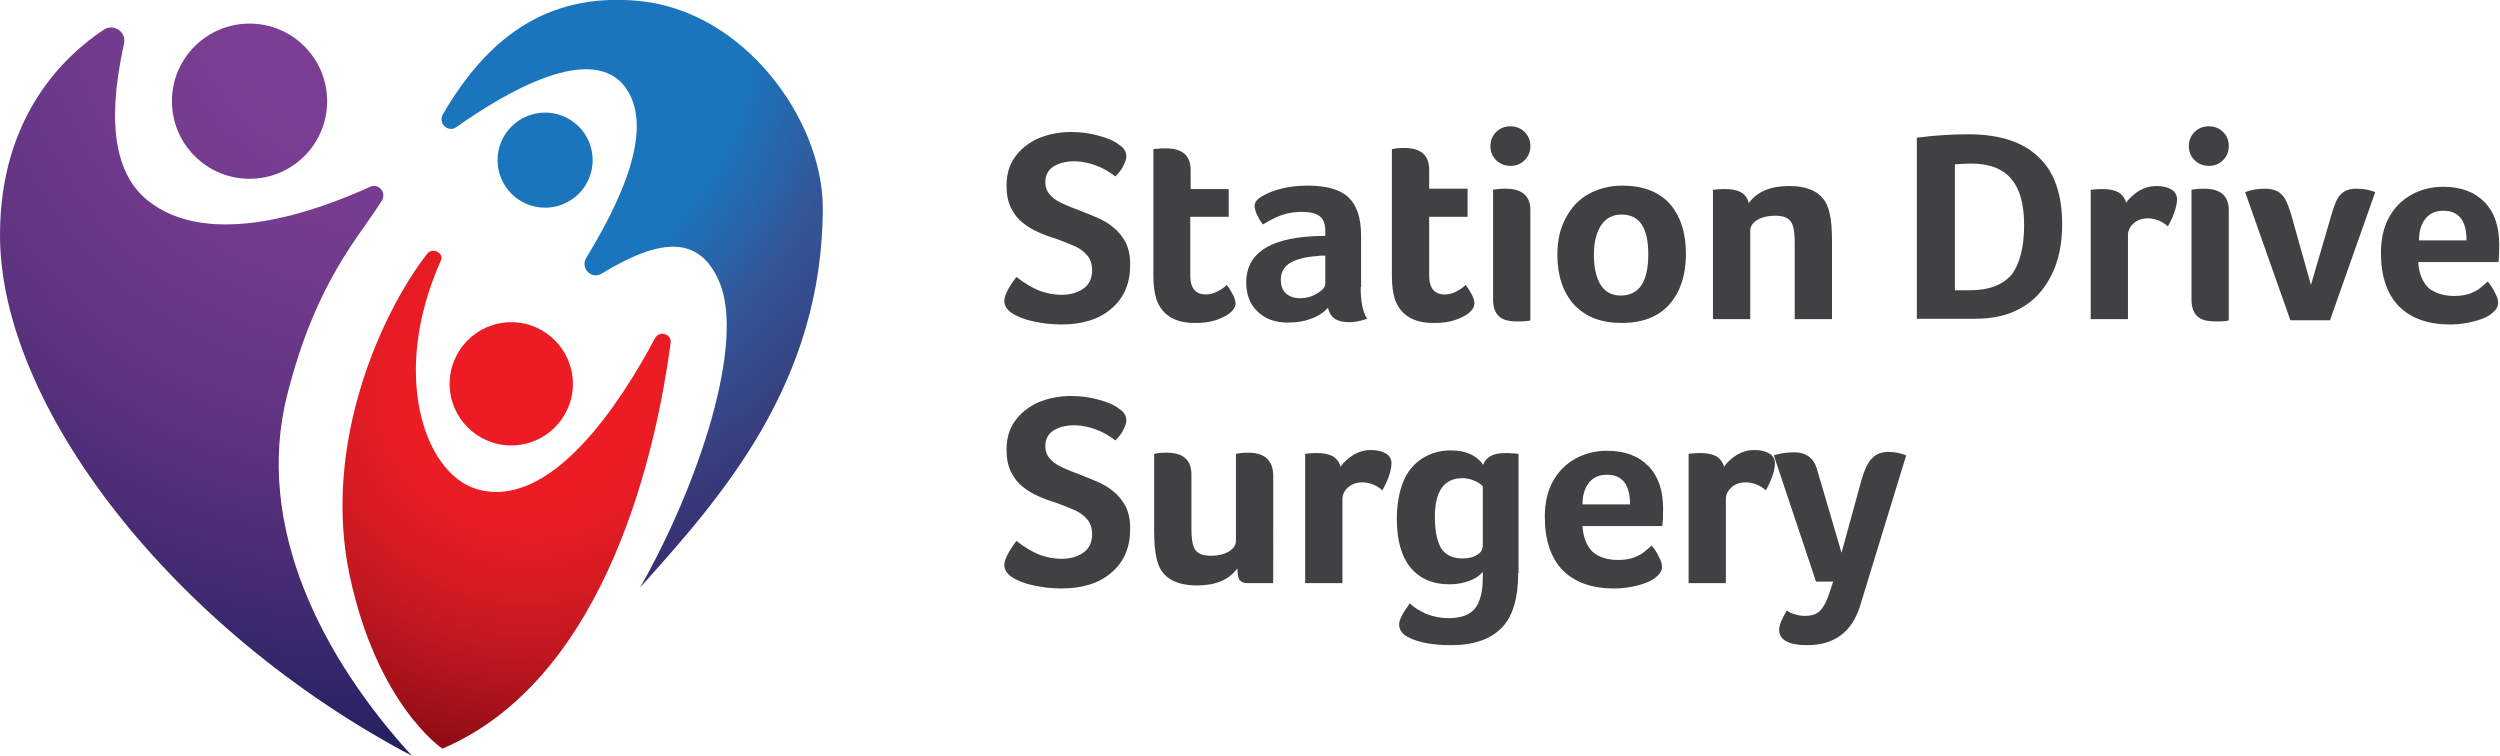 <?xml version="1.0" encoding="utf-8"?>
<!-- Generator: Adobe Illustrator 23.0.2, SVG Export Plug-In . SVG Version: 6.00 Build 0)  -->
<svg version="1.1" id="Layer_1" xmlns="http://www.w3.org/2000/svg" xmlns:xlink="http://www.w3.org/1999/xlink" x="0px" y="0px"
	 width="657.2px" height="198.7px" viewBox="0 0 657.2 198.7" style="enable-background:new 0 0 657.2 198.7;" xml:space="preserve"
	>
<style type="text/css">
	.st0{fill:#414042;}
	.st1{fill:url(#SVGID_1_);}
	.st2{fill:url(#SVGID_2_);}
	.st3{fill:url(#SVGID_3_);}
	.st4{fill:url(#SVGID_4_);}
	.st5{fill:url(#SVGID_5_);}
	.st6{fill:url(#SVGID_6_);}
</style>
<g>
	<path class="st0" d="M267.2,72.8c2.2,1.7,4.2,2.9,6,3.6c1.9,0.7,3.8,1.1,5.8,1.1c2.4,0,4.4-0.6,5.9-1.7c1.5-1.1,2.2-2.7,2.2-4.8
		c0-1.7-0.5-3-1.4-4c-0.9-1-2-1.8-3.4-2.4c-1.4-0.6-3-1.2-4.6-1.8c-1.5-0.5-3.1-1-4.6-1.7c-1.5-0.6-2.9-1.5-4.2-2.5
		c-1.3-1-2.3-2.3-3.1-3.9c-0.8-1.6-1.2-3.5-1.2-5.9c0-2.9,0.7-5.4,2.2-7.5c1.5-2.1,3.5-3.7,6.1-4.9c2.6-1.1,5.5-1.7,8.7-1.7
		c2.5,0,4.9,0.3,7.3,1c2.3,0.6,4.1,1.4,5.2,2.3c1.3,0.8,2,1.8,2,3.2c0,0.6-0.3,1.4-0.8,2.4c-0.5,1-1.2,1.9-2.1,2.8
		c-1.5-1.2-3.2-2.2-5.1-2.9c-1.9-0.7-3.8-1.1-5.6-1.1c-2.3,0-4.2,0.5-5.6,1.4c-1.4,0.9-2.1,2.3-2.1,4.1c0,1,0.2,1.8,0.7,2.6
		c0.5,0.8,1.2,1.5,2.3,2.2c1.1,0.7,3,1.5,5.9,2.6c1.5,0.6,3.1,1.2,4.7,1.9c1.6,0.7,3,1.5,4.3,2.6c1.3,1,2.3,2.3,3.2,3.9
		c0.8,1.6,1.2,3.5,1.2,5.9c0,4.9-1.6,8.7-4.9,11.5c-3.2,2.8-7.6,4.2-13.2,4.2c-2.6,0-5-0.3-7.3-0.8c-2.3-0.5-4.2-1.2-5.7-2.2
		c-1.3-0.9-2-2-2-3.2C264.1,77.6,265.1,75.5,267.2,72.8z"/>
	<path class="st0" d="M304,78.7c-0.5-1.6-0.8-3.6-0.8-6.2V39.2l1.1-0.1c0.9-0.1,1.6-0.1,2.2-0.1c4.3,0,6.5,1.9,6.5,5.7v5H323V57
		h-10.1v15.4c0,3.4,1.4,5,4.1,5c1,0,1.9-0.2,2.9-0.7c1-0.5,1.9-1.1,2.6-1.8c0.9,1.2,1.4,2.2,1.8,2.9c0.3,0.7,0.5,1.4,0.5,1.9
		c0,0.9-0.5,1.8-1.5,2.6c-1,0.8-2.3,1.4-3.8,1.9c-1.6,0.5-3.2,0.7-5.1,0.7C309,85,305.5,82.9,304,78.7z"/>
	<path class="st0" d="M357.7,75.5c0,3.7,0.5,6.5,1.7,8.3c-1.7,0.6-3.3,0.9-4.7,0.9c-1.6,0-2.9-0.3-3.8-0.9c-0.9-0.6-1.5-1.6-1.8-2.9
		c-1.2,1.3-2.7,2.3-4.5,2.9c-1.8,0.7-3.8,1-6,1c-3.3,0-5.9-0.9-7.9-2.8c-2-1.8-3.1-4.4-3.1-7.8c0-7.4,5.9-11.5,17.6-12.1
		c0.8,0,1.8-0.1,3.2-0.1v-1.3c0-1.8-0.5-3.1-1.4-3.8c-1-0.8-2.6-1.2-4.8-1.2c-1.5,0-3,0.2-4.5,0.6c-1.5,0.4-3.4,1.3-5.7,2.7
		c-0.6-0.7-1.1-1.6-1.6-2.6c-0.4-1-0.6-1.8-0.6-2.3c0-0.9,0.7-1.8,2.1-2.6c1.4-0.8,3.2-1.5,5.3-2c2.1-0.5,4.3-0.7,6.5-0.7
		c5,0,8.6,1,10.8,3.1c2.2,2.1,3.3,5.4,3.3,10.1V75.5z M348.5,67.2c-0.3,0-0.7,0-1,0c-0.3,0-0.7,0-1,0.1c-3.4,0.2-5.9,0.9-7.5,1.9
		c-1.5,1-2.3,2.5-2.3,4.3c0,1.5,0.4,2.7,1.3,3.6c0.9,0.8,2.1,1.3,3.7,1.3c1.7,0,3.2-0.4,4.6-1.3c1.4-0.8,2.1-1.7,2.1-2.6V67.2z"/>
	<path class="st0" d="M366.7,78.7c-0.5-1.6-0.8-3.6-0.8-6.2V39.2L367,39c0.9-0.1,1.6-0.1,2.2-0.1c4.3,0,6.5,1.9,6.5,5.7v5h10.1V57
		h-10.1v15.4c0,3.4,1.4,5,4.1,5c1,0,1.9-0.2,2.9-0.7c1-0.5,1.9-1.1,2.6-1.8c0.9,1.2,1.4,2.2,1.8,2.9c0.3,0.7,0.5,1.4,0.5,1.9
		c0,0.9-0.5,1.8-1.5,2.6c-1,0.8-2.3,1.4-3.8,1.9c-1.6,0.5-3.2,0.7-5.1,0.7C371.7,85,368.2,82.9,366.7,78.7z"/>
	<g>
		<path class="st0" d="M397.1,43.6c1.5,0,2.7-0.5,3.7-1.5c1-1,1.5-2.2,1.5-3.7c0-1.5-0.5-2.7-1.5-3.7c-1-1-2.3-1.5-3.7-1.5
			c-1.5,0-2.8,0.5-3.8,1.5c-1,1-1.5,2.3-1.5,3.7c0,1.5,0.5,2.7,1.5,3.7C394.3,43.1,395.6,43.6,397.1,43.6z"/>
		<path class="st0" d="M395.8,49.6c-0.6,0-1.3,0-2,0.1c-0.7,0.1-1.1,0.1-1.3,0.2v28.7c0,2.1,0.5,3.6,1.5,4.5c1,1,2.6,1.4,4.9,1.4
			c2,0,3.1-0.1,3.4-0.3v-29C402.3,51.5,400.1,49.6,395.8,49.6z"/>
	</g>
	<path class="st0" d="M443.2,66.7c0,3.8-0.7,7.1-2,9.8c-1.4,2.8-3.3,4.9-5.8,6.3c-2.5,1.4-5.5,2.1-9.1,2.1c-5.4,0-9.5-1.6-12.5-4.8
		c-2.9-3.2-4.4-7.6-4.4-13.2c0-3.6,0.7-6.8,2.2-9.6c1.5-2.8,3.5-4.9,6-6.3c2.6-1.4,5.5-2.2,8.9-2.2c5.4,0,9.5,1.6,12.4,4.7
		C441.7,56.7,443.2,61.1,443.2,66.7z M433.3,66.8c0-6.9-2.3-10.4-7-10.4c-2.3,0-4.1,0.9-5.4,2.8c-1.2,1.9-1.9,4.4-1.9,7.7
		c0,3.4,0.6,6.1,1.8,8c1.2,1.9,3,2.8,5.3,2.8C431,77.6,433.3,74,433.3,66.8z"/>
	<path class="st0" d="M460.1,83.9h-9.8v-34l0.9-0.1c0.8-0.1,1.6-0.1,2.4-0.1c3.5,0,5.6,1.2,6.1,3.7c2.2-3,5.7-4.5,10.6-4.5
		c3.1,0,5.5,0.6,7.3,1.8c1.8,1.2,2.9,3,3.4,5.5c0.4,1.7,0.6,4.1,0.6,7.4v20.3h-9.8V64c0-2.3-0.2-3.8-0.5-4.7c-0.3-0.9-0.8-1.6-1.6-2
		c-0.7-0.4-1.8-0.6-3.1-0.6c-1.8,0-3.4,0.4-4.6,1.1c-1.2,0.7-1.9,1.7-1.9,2.8V83.9z"/>
	<path class="st0" d="M542.1,59c0,5.1-0.9,9.5-2.8,13.3c-1.9,3.8-4.5,6.7-7.9,8.6c-3.4,2-7.5,2.9-12.2,2.9h-15.3V36.2
		c4.5-0.6,9-0.9,13.5-0.9c8.2,0,14.4,2,18.5,6C540.1,45.2,542.1,51.2,542.1,59z M532.1,59.2c0-5.5-1.1-9.5-3.4-12.2
		c-2.3-2.7-5.8-4-10.5-4c-1.3,0-2.8,0.1-4.3,0.2v33.1h4c4.9,0,8.6-1.4,10.9-4.1C530.9,69.5,532.1,65.1,532.1,59.2z"/>
	<path class="st0" d="M558.9,53.3c0.9-1.3,2.1-2.3,3.5-3.2c1.4-0.8,2.9-1.2,4.4-1.2c1.7,0,3,0.3,4,0.9c1,0.6,1.5,1.5,1.5,2.6
		c0,0.6-0.1,1.3-0.3,2.1c-0.2,0.8-0.5,1.7-0.9,2.6c-0.4,0.9-0.8,1.7-1.2,2.4c-0.9-0.8-1.8-1.3-2.6-1.6c-0.8-0.3-1.7-0.5-2.7-0.5
		c-1.4,0-2.7,0.4-3.7,1.3c-1,0.9-1.5,1.9-1.5,3.1v22.1h-9.8v-34l0.9-0.1c0.8-0.1,1.6-0.1,2.4-0.1c1.6,0,3,0.3,4.1,0.9
		C557.9,51.2,558.6,52.1,558.9,53.3z"/>
	<g>
		<path class="st0" d="M580.7,43.6c1.5,0,2.7-0.5,3.7-1.5c1-1,1.5-2.2,1.5-3.7c0-1.5-0.5-2.7-1.5-3.7c-1-1-2.3-1.5-3.7-1.5
			c-1.5,0-2.8,0.5-3.8,1.5c-1,1-1.5,2.3-1.5,3.7c0,1.5,0.5,2.7,1.5,3.7C577.9,43.1,579.2,43.6,580.7,43.6z"/>
		<path class="st0" d="M579.4,49.6c-0.6,0-1.3,0-2,0.1c-0.7,0.1-1.1,0.1-1.3,0.2v28.7c0,2.1,0.5,3.6,1.5,4.5c1,1,2.6,1.4,4.9,1.4
			c2,0,3.1-0.1,3.4-0.3v-29C585.9,51.5,583.7,49.6,579.4,49.6z"/>
	</g>
	<path class="st0" d="M612.5,84.2h-10.4l-11.9-33.7c1.5-0.6,3.3-0.9,5.2-0.9c1.2,0,2.2,0.2,3.1,0.6c0.8,0.4,1.5,1,2.1,1.9
		c0.5,0.9,1.1,2.3,1.7,4.3l5.2,18.5l5.5-18.8c0.5-1.7,1-3,1.5-3.9c0.5-0.9,1.2-1.5,2-2c0.8-0.4,1.8-0.6,3-0.6c1.8,0,3.4,0.3,4.9,0.9
		L612.5,84.2z"/>
	<path class="st0" d="M645.1,77.8c1.6,0,2.9-0.2,4.1-0.6c1.1-0.4,2.1-0.9,2.8-1.5c0.8-0.6,1.4-1.2,2-1.7c0.7,0.9,1.4,1.9,1.9,3
		c0.6,1.1,0.8,1.9,0.8,2.6c0,1.1-0.6,2-1.8,2.9c-1.1,0.9-2.7,1.5-4.6,2s-4,0.8-6.2,0.8c-5.8,0-10.3-1.6-13.5-4.8
		c-3.1-3.2-4.7-7.9-4.7-14c0-3.6,0.7-6.8,2.1-9.3c1.4-2.6,3.4-4.6,5.9-6c2.5-1.4,5.3-2.1,8.4-2.1c4.7,0,8.3,1.4,10.9,4.1
		c2.6,2.7,3.8,6.4,3.8,11.2c0,2.3-0.1,3.8-0.2,4.5h-21.1c0.2,3,1.1,5.2,2.7,6.8C640.1,77,642.3,77.8,645.1,77.8z M648.4,63.2
		c0-5.2-2-7.8-6.1-7.8c-2,0-3.6,0.7-4.7,2.1c-1.1,1.4-1.7,3.3-1.7,5.7H648.4z"/>
	<path class="st0" d="M267.2,142.2c2.2,1.7,4.2,2.9,6,3.6c1.9,0.7,3.8,1.1,5.8,1.1c2.4,0,4.4-0.6,5.9-1.7c1.5-1.1,2.2-2.7,2.2-4.8
		c0-1.7-0.5-3-1.4-4c-0.9-1-2-1.8-3.4-2.4c-1.4-0.6-3-1.2-4.6-1.8c-1.5-0.5-3.1-1-4.6-1.7c-1.5-0.6-2.9-1.5-4.2-2.5
		c-1.3-1-2.3-2.3-3.1-3.9c-0.8-1.6-1.2-3.5-1.2-5.9c0-2.9,0.7-5.4,2.2-7.5c1.5-2.1,3.5-3.7,6.1-4.9c2.6-1.1,5.5-1.7,8.7-1.7
		c2.5,0,4.9,0.3,7.3,1c2.3,0.6,4.1,1.4,5.2,2.3c1.3,0.8,2,1.8,2,3.2c0,0.6-0.3,1.4-0.8,2.4c-0.5,1-1.2,1.9-2.1,2.8
		c-1.5-1.2-3.2-2.2-5.1-2.9c-1.9-0.7-3.8-1.1-5.6-1.1c-2.3,0-4.2,0.5-5.6,1.4c-1.4,0.9-2.1,2.3-2.1,4.1c0,1,0.2,1.8,0.7,2.6
		c0.5,0.8,1.2,1.5,2.3,2.2c1.1,0.7,3,1.5,5.9,2.6c1.5,0.6,3.1,1.2,4.7,1.9c1.6,0.7,3,1.5,4.3,2.6c1.3,1,2.3,2.3,3.2,3.9
		c0.8,1.6,1.2,3.5,1.2,5.9c0,4.9-1.6,8.7-4.9,11.5c-3.2,2.8-7.6,4.2-13.2,4.2c-2.6,0-5-0.3-7.3-0.8c-2.3-0.5-4.2-1.2-5.7-2.2
		c-1.3-0.9-2-2-2-3.2C264.1,147,265.1,145,267.2,142.2z"/>
	<path class="st0" d="M334.6,153.3H328c-1,0-1.7-0.3-2.1-0.8c-0.4-0.5-0.6-1.5-0.6-3.1c-2.2,3-5.7,4.5-10.6,4.5
		c-3.1,0-5.5-0.6-7.3-1.8c-1.8-1.2-2.9-3-3.4-5.5c-0.4-1.7-0.6-4.1-0.6-7.4v-19.9c0.1,0,0.6-0.1,1.3-0.2c0.7-0.1,1.4-0.1,2-0.1
		c4.3,0,6.5,1.9,6.5,5.7v14.1c0,2.3,0.2,3.8,0.5,4.7c0.3,0.9,0.8,1.6,1.6,2c0.7,0.4,1.8,0.6,3.1,0.6c1.8,0,3.4-0.4,4.6-1.1
		c1.2-0.7,1.9-1.7,1.9-2.8v-22.9c0.1,0,0.6-0.1,1.3-0.2c0.7-0.1,1.4-0.1,2-0.1c2.1,0,3.7,0.5,4.8,1.5c1.1,1,1.7,2.5,1.7,4.5V153.3z"
		/>
	<path class="st0" d="M352.4,122.7c0.9-1.3,2.1-2.3,3.5-3.2c1.4-0.8,2.9-1.2,4.4-1.2c1.7,0,3,0.3,4,0.9c1,0.6,1.5,1.5,1.5,2.6
		c0,0.6-0.1,1.3-0.3,2.1c-0.2,0.8-0.5,1.7-0.9,2.6c-0.4,0.9-0.8,1.7-1.2,2.4c-0.9-0.8-1.8-1.3-2.6-1.6c-0.8-0.3-1.7-0.5-2.7-0.5
		c-1.4,0-2.7,0.4-3.7,1.3c-1,0.9-1.5,1.9-1.5,3.1v22.1h-9.8v-34l0.9-0.1c0.8-0.1,1.6-0.1,2.4-0.1c1.6,0,3,0.3,4.1,0.9
		C351.4,120.6,352.1,121.5,352.4,122.7z"/>
	<path class="st0" d="M399.1,150.6c0,6.6-1.4,11.4-4.3,14.4c-2.9,3-7.3,4.6-13.3,4.6c-4.9,0-8.8-0.7-11.5-2.2
		c-1.5-0.8-2.2-1.9-2.2-3.3c0-1.1,0.9-2.9,2.8-5.5c1.1,1.1,2.6,2,4.4,2.8c1.8,0.7,3.7,1.1,5.7,1.1c3.3,0,5.6-0.8,7-2.5
		c1.4-1.7,2.1-4.5,2.1-8.4v-1.3c-0.9,1.1-2.1,1.9-3.6,2.4c-1.5,0.6-3.3,0.9-5.2,0.9c-4.4,0-7.8-1.5-10.2-4.4
		c-2.4-2.9-3.6-7.2-3.6-12.7c0-3.9,0.6-7.2,1.7-9.9c1.1-2.7,2.8-4.7,5-6.1c2.2-1.4,4.7-2.1,7.5-2.1c3.9,0,6.8,1.3,8.5,3.8
		c0.7-2.1,2.7-3.1,5.8-3.1c0.7,0,1.5,0,2.4,0.1l1.1,0.1V150.6z M377.2,135.9c0,3.8,0.6,6.5,1.7,8.3c1.1,1.7,3,2.6,5.5,2.6
		c1.7,0,3-0.3,4-1c1-0.6,1.4-1.5,1.4-2.6v-15.4c-0.6-0.6-1.4-1.1-2.4-1.5c-1-0.4-1.9-0.6-2.9-0.6
		C379.6,125.7,377.2,129.1,377.2,135.9z"/>
	<path class="st0" d="M425.3,147.2c1.6,0,2.9-0.2,4.1-0.6c1.1-0.4,2.1-0.9,2.8-1.5c0.8-0.6,1.4-1.2,2-1.7c0.7,0.9,1.4,1.9,1.9,3
		c0.6,1.1,0.8,1.9,0.8,2.6c0,1.1-0.6,2-1.8,2.9c-1.1,0.9-2.7,1.5-4.6,2c-1.9,0.5-4,0.8-6.2,0.8c-5.8,0-10.3-1.6-13.5-4.8
		c-3.1-3.2-4.7-7.9-4.7-14c0-3.6,0.7-6.8,2.1-9.3c1.4-2.6,3.4-4.6,5.9-6c2.5-1.4,5.3-2.1,8.4-2.1c4.7,0,8.3,1.4,10.9,4.1
		c2.6,2.7,3.8,6.4,3.8,11.2c0,2.3-0.1,3.8-0.2,4.5H416c0.2,3,1.1,5.2,2.7,6.8C420.2,146.4,422.5,147.2,425.3,147.2z M428.5,132.6
		c0-5.2-2-7.8-6.1-7.8c-2,0-3.6,0.7-4.7,2.1c-1.1,1.4-1.7,3.3-1.7,5.7H428.5z"/>
	<path class="st0" d="M453.2,122.7c0.9-1.3,2.1-2.3,3.5-3.2c1.4-0.8,2.9-1.2,4.4-1.2c1.7,0,3,0.3,4,0.9c1,0.6,1.5,1.5,1.5,2.6
		c0,0.6-0.1,1.3-0.3,2.1c-0.2,0.8-0.5,1.7-0.9,2.6c-0.4,0.9-0.8,1.7-1.2,2.4c-0.9-0.8-1.8-1.3-2.6-1.6c-0.8-0.3-1.7-0.5-2.7-0.5
		c-1.4,0-2.7,0.4-3.7,1.3c-1,0.9-1.5,1.9-1.5,3.1v22.1h-9.8v-34l0.9-0.1c0.8-0.1,1.6-0.1,2.4-0.1c1.6,0,3,0.3,4.1,0.9
		C452.2,120.6,452.9,121.5,453.2,122.7z"/>
	<path class="st0" d="M489,159.2c-2.1,6.9-6.8,10.4-13.9,10.4c-2.4,0-4.2-0.3-5.5-1c-1.3-0.7-1.9-1.7-1.9-3.1c0-1.1,0.7-2.8,2-5
		c0.6,0.4,1.3,0.8,2.2,1c0.9,0.3,1.7,0.4,2.7,0.4c1.5,0,2.8-0.4,3.7-1.2c0.9-0.8,1.7-2.2,2.4-4.2l1.2-3.6h-4.5l-11.1-33.2
		c1.5-0.5,3.3-0.8,5.5-0.8c1.4,0,2.7,0.4,3.7,1.1c1,0.8,1.7,1.8,2.1,3.2l6.5,22.1l5.3-19.3c0.8-2.7,1.7-4.6,2.8-5.6
		c1.1-1.1,2.5-1.6,4.3-1.6c1.5,0,3.1,0.3,4.6,0.9L489,159.2z"/>
</g>
<radialGradient id="SVGID_1_" cx="112.624" cy="1.528" r="262.093" gradientUnits="userSpaceOnUse">
	<stop  offset="0.326" style="stop-color:#1B75BC"/>
	<stop  offset="0.43" style="stop-color:#335799"/>
	<stop  offset="0.544" style="stop-color:#373C7D"/>
	<stop  offset="0.658" style="stop-color:#362669"/>
	<stop  offset="0.772" style="stop-color:#33135B"/>
	<stop  offset="0.886" style="stop-color:#310353"/>
	<stop  offset="1" style="stop-color:#300051"/>
</radialGradient>
<circle class="st1" cx="143.3" cy="42.1" r="12.5"/>
<radialGradient id="SVGID_2_" cx="132.992" cy="118.849" r="118.231" gradientUnits="userSpaceOnUse">
	<stop  offset="0.245" style="stop-color:#ED1C24"/>
	<stop  offset="0.342" style="stop-color:#E51C24"/>
	<stop  offset="0.468" style="stop-color:#D51B23"/>
	<stop  offset="0.611" style="stop-color:#BD1720"/>
	<stop  offset="0.766" style="stop-color:#9D1019"/>
	<stop  offset="0.929" style="stop-color:#78020C"/>
	<stop  offset="1" style="stop-color:#670004"/>
</radialGradient>
<circle class="st2" cx="134.4" cy="100.9" r="16.2"/>
<g>
	<radialGradient id="SVGID_3_" cx="98.871" cy="-4.584" r="196.917" gradientUnits="userSpaceOnUse">
		<stop  offset="0" style="stop-color:#7F3F98"/>
		<stop  offset="0.207" style="stop-color:#7B3E94"/>
		<stop  offset="0.403" style="stop-color:#713A8C"/>
		<stop  offset="0.595" style="stop-color:#613482"/>
		<stop  offset="0.783" style="stop-color:#4A2C75"/>
		<stop  offset="0.969" style="stop-color:#2C2465"/>
		<stop  offset="1" style="stop-color:#262262"/>
	</radialGradient>
	<circle class="st3" cx="65.6" cy="26.6" r="20.4"/>
	<radialGradient id="SVGID_4_" cx="98.871" cy="-4.584" r="196.917" gradientUnits="userSpaceOnUse">
		<stop  offset="0" style="stop-color:#7F3F98"/>
		<stop  offset="0.207" style="stop-color:#7B3E94"/>
		<stop  offset="0.403" style="stop-color:#713A8C"/>
		<stop  offset="0.595" style="stop-color:#613482"/>
		<stop  offset="0.783" style="stop-color:#4A2C75"/>
		<stop  offset="0.969" style="stop-color:#2C2465"/>
		<stop  offset="1" style="stop-color:#262262"/>
	</radialGradient>
	<path class="st4" d="M75.5,103.8c7.6-30,18.9-41.4,24.9-51.1c1.3-2.1-0.9-4.6-3.1-3.6c-14,6.4-42.4,16.7-58.6,3.5
		c-12-9.8-8.4-30.4-6.1-41.1c0.7-3.1-2.7-5.4-5.3-3.7C17.2,14.5,0,30.3,0,61.8c0,44.8,45.2,103.6,108.3,136.9
		C84.7,172.9,66.8,138.3,75.5,103.8z"/>
	<radialGradient id="SVGID_5_" cx="112.624" cy="1.528" r="262.093" gradientUnits="userSpaceOnUse">
		<stop  offset="0.326" style="stop-color:#1B75BC"/>
		<stop  offset="0.43" style="stop-color:#335799"/>
		<stop  offset="0.544" style="stop-color:#373C7D"/>
		<stop  offset="0.658" style="stop-color:#362669"/>
		<stop  offset="0.772" style="stop-color:#33135B"/>
		<stop  offset="0.886" style="stop-color:#310353"/>
		<stop  offset="1" style="stop-color:#300051"/>
	</radialGradient>
	<path class="st5" d="M167.5,0.2c-24.1-2.1-39.6,10.1-51.1,29.9c-1.3,2.3,1.4,4.9,3.6,3.3c12.4-8.8,36-22.9,44.7-10
		c7.7,11.4-2.8,31.6-10.6,44.4c-1.6,2.7,1.4,5.8,4.1,4.1c15.3-9.3,25.6-10.2,30.9,2.2c6.8,16-5.2,52.8-20.8,80.3
		c21.2-23.6,48-53.6,48-99.9C216.2,31.4,195.5,2.6,167.5,0.2z"/>
	<radialGradient id="SVGID_6_" cx="139.104" cy="100.887" r="118.231" gradientUnits="userSpaceOnUse">
		<stop  offset="0.245" style="stop-color:#ED1C24"/>
		<stop  offset="0.342" style="stop-color:#E51C24"/>
		<stop  offset="0.468" style="stop-color:#D51B23"/>
		<stop  offset="0.611" style="stop-color:#BD1720"/>
		<stop  offset="0.766" style="stop-color:#9D1019"/>
		<stop  offset="0.929" style="stop-color:#78020C"/>
		<stop  offset="1" style="stop-color:#670004"/>
	</radialGradient>
	<path class="st6" d="M172.2,88.9c-8.8,16.5-27.4,45.7-47.1,39.6c-13.5-4.2-22.6-30.1-9.2-60c0.9-2-2.2-3.6-3.6-1.8
		c-11.6,14.9-27.8,49.4-20.4,84.5c7.3,34.3,24.4,45.6,24.4,45.6c43.9-18.7,56.5-80.4,60-106.7C176.6,87.8,173.3,86.8,172.2,88.9z"/>
</g>
</svg>
